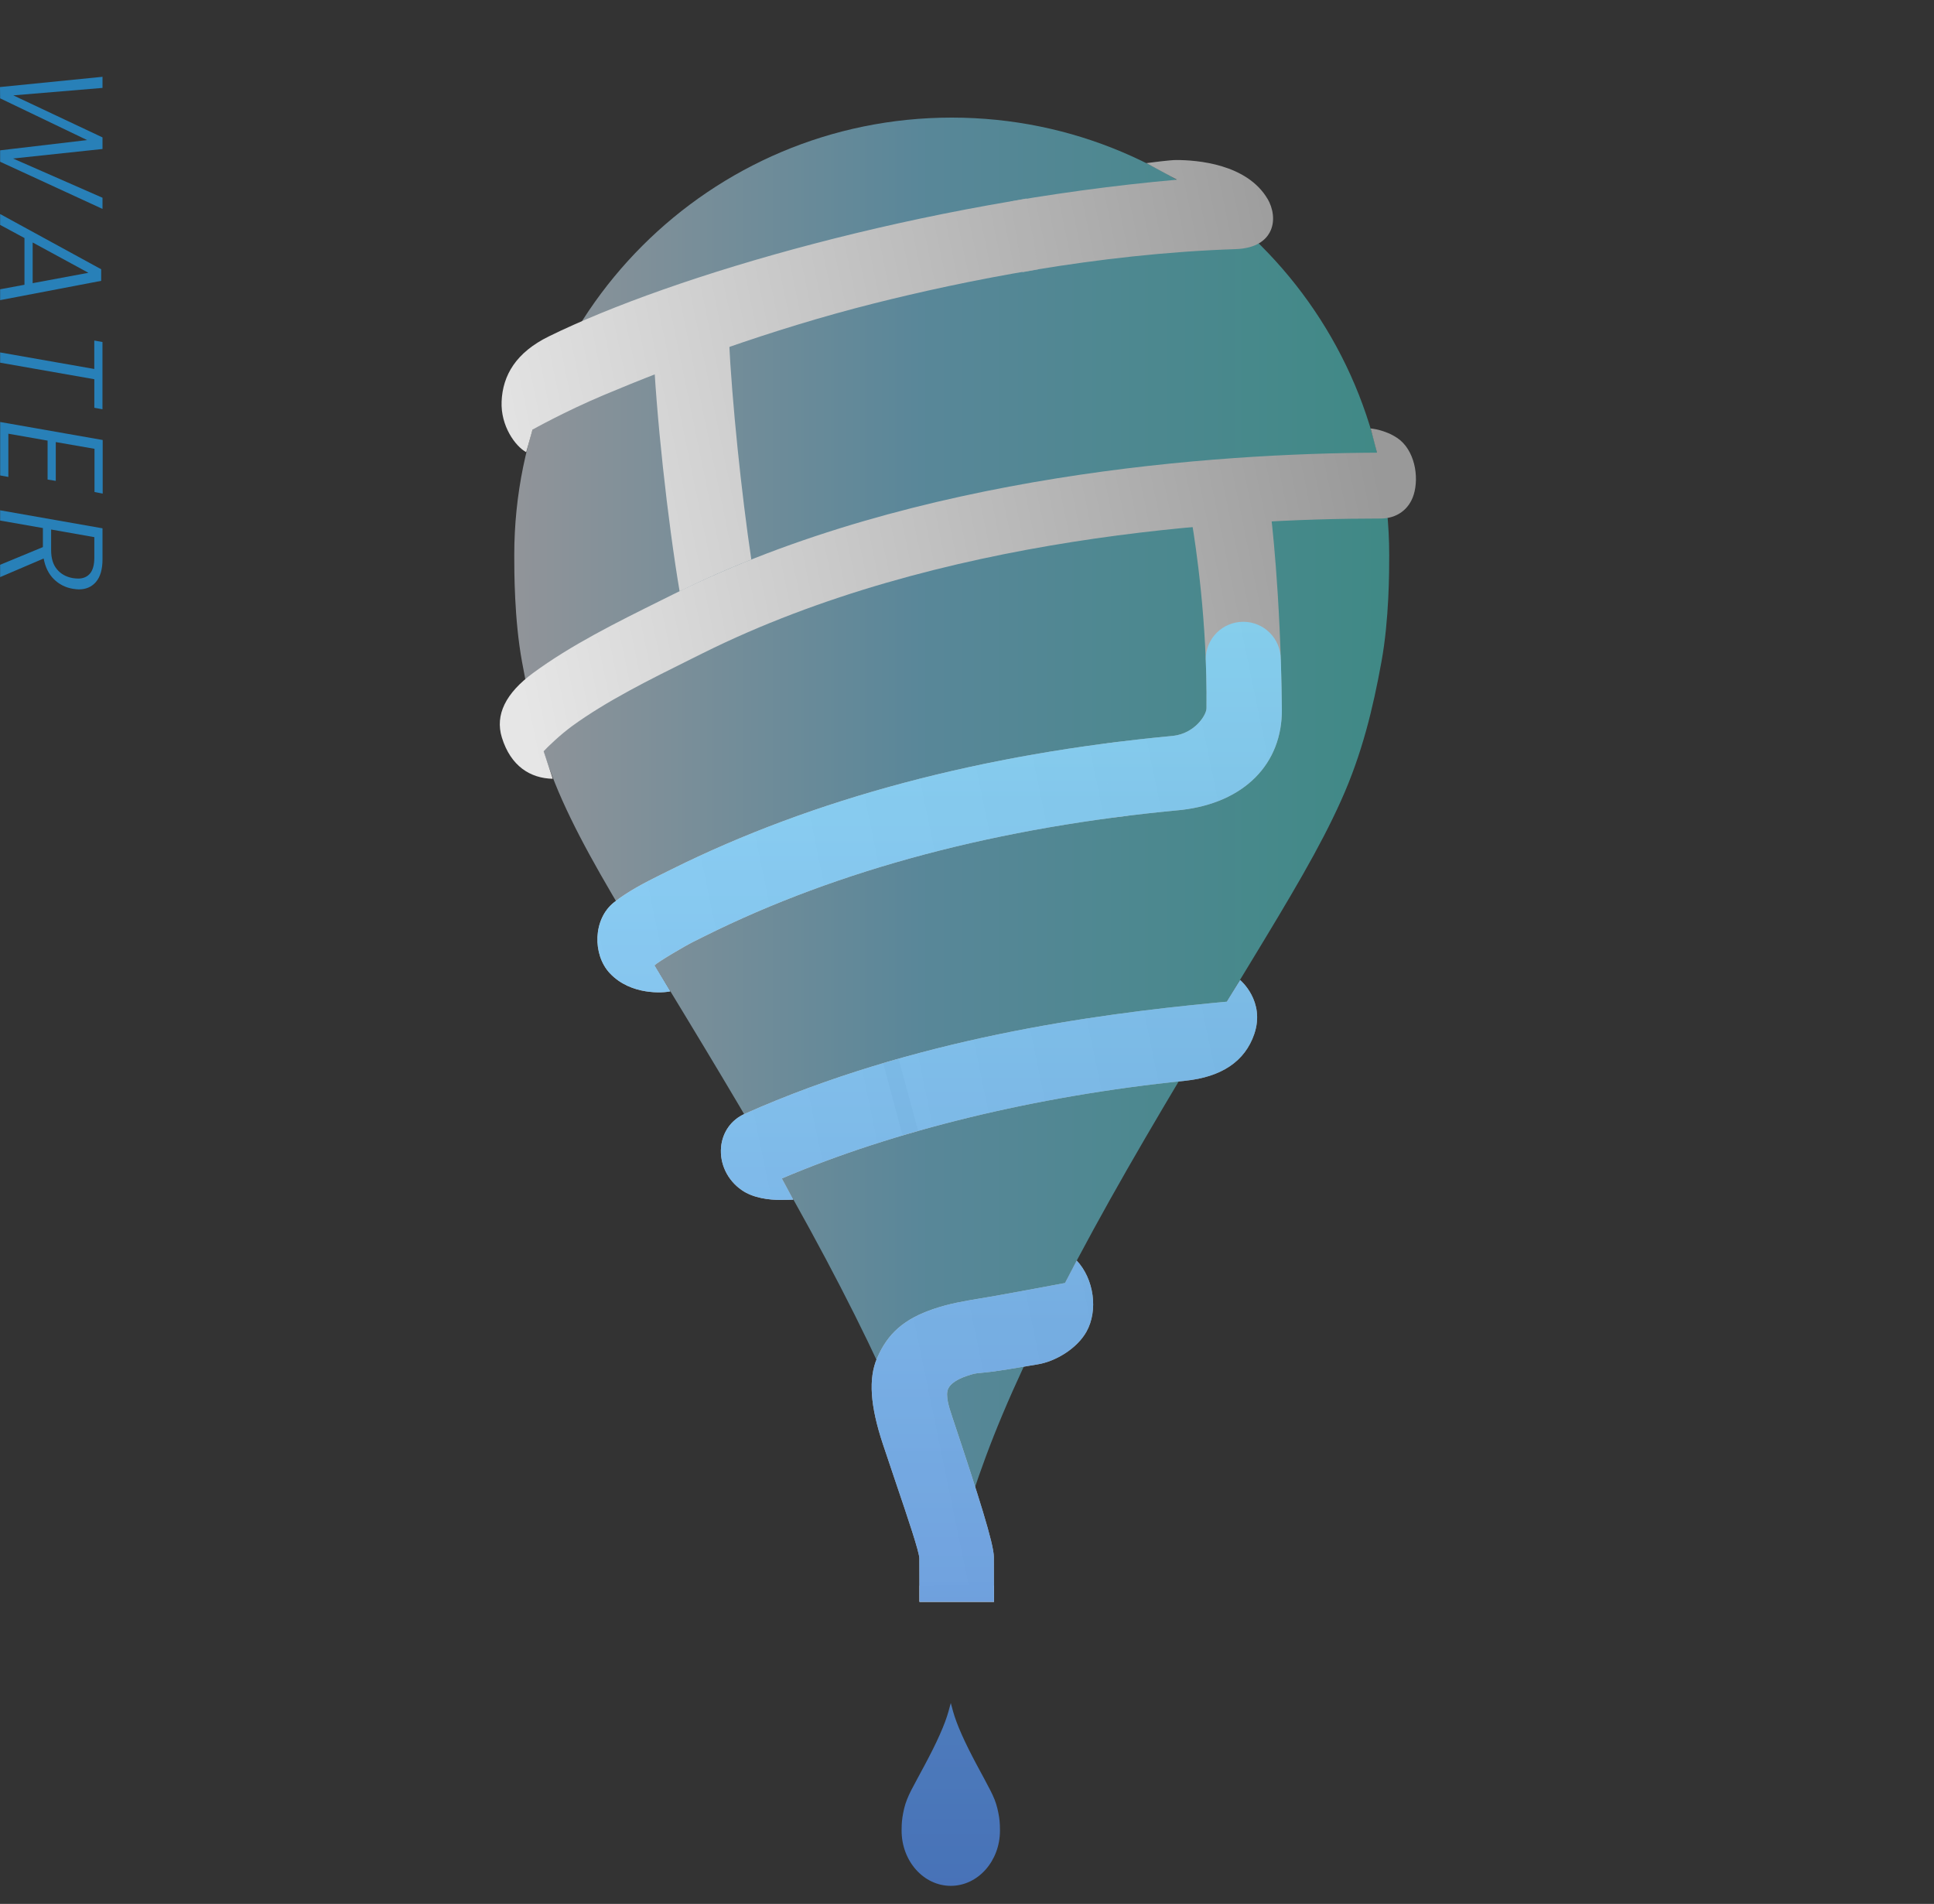 <?xml version="1.0" encoding="UTF-8"?>
<svg id="_レイヤー_2" data-name="レイヤー_2" xmlns="http://www.w3.org/2000/svg" xmlns:xlink="http://www.w3.org/1999/xlink" viewBox="0 0 449.03 442">
  <rect x="0" y="0" width="449.03" height="442" fill="#333333" stroke="none"/>
  <defs>
    <style>
      .cls-1 {
        fill: url(#_名称未設定グラデーション_400-6);
      }

      .cls-2 {
        fill: url(#_名称未設定グラデーション_400-5);
      }

      .cls-3 {
        fill: url(#_名称未設定グラデーション_377);
        opacity: .5;
      }

      .cls-3, .cls-4 {
        fill-rule: evenodd;
      }

      .cls-5 {
        fill: url(#_名称未設定グラデーション_403-4);
      }

      .cls-6 {
        fill: url(#_名称未設定グラデーション_400-2);
      }

      .cls-7 {
        fill: #ccc;
      }

      .cls-8 {
        fill: none;
      }

      .cls-9, .cls-10 {
        opacity: .8;
      }

      .cls-10 {
        fill: #b3b3b3;
      }

      .cls-11 {
        fill: #2880b8;
      }

      .cls-12 {
        fill: url(#_名称未設定グラデーション_400-4);
      }

      .cls-13 {
        fill: url(#_名称未設定グラデーション_400);
      }

      .cls-4 {
        fill: url(#_名称未設定グラデーション_403);
      }

      .cls-14 {
        fill: url(#_名称未設定グラデーション_400-3);
      }

      .cls-15 {
        clip-path: url(#clippath);
      }

      .cls-16 {
        fill: url(#_名称未設定グラデーション_403-3);
      }

      .cls-17 {
        fill: url(#_名称未設定グラデーション_403-2);
      }
    </style>
    <linearGradient id="_名称未設定グラデーション_377" data-name="名称未設定グラデーション 377" x1="119.39" y1="195.13" x2="322.53" y2="195.13" gradientUnits="userSpaceOnUse">
      <stop offset="0" stop-color="#f0f6ff"/>
      <stop offset=".47" stop-color="#7fdbff"/>
      <stop offset="1" stop-color="#4de1d9"/>
    </linearGradient>
    <linearGradient id="_名称未設定グラデーション_400" data-name="名称未設定グラデーション 400" x1="120.48" y1="159.42" x2="321.93" y2="117.85" gradientUnits="userSpaceOnUse">
      <stop offset="0" stop-color="#e6e6e6"/>
      <stop offset="1" stop-color="#999"/>
    </linearGradient>
    <linearGradient id="_名称未設定グラデーション_400-2" data-name="名称未設定グラデーション 400" x1="106.07" y1="89.6" x2="307.53" y2="48.03" xlink:href="#_名称未設定グラデーション_400"/>
    <linearGradient id="_名称未設定グラデーション_400-3" data-name="名称未設定グラデーション 400" x1="111.06" y1="113.79" x2="312.52" y2="72.22" xlink:href="#_名称未設定グラデーション_400"/>
    <linearGradient id="_名称未設定グラデーション_400-4" data-name="名称未設定グラデーション 400" x1="143.72" y1="272.06" x2="345.18" y2="230.49" xlink:href="#_名称未設定グラデーション_400"/>
    <linearGradient id="_名称未設定グラデーション_400-5" data-name="名称未設定グラデーション 400" x1="159.58" y1="348.93" x2="361.04" y2="307.36" xlink:href="#_名称未設定グラデーション_400"/>
    <linearGradient id="_名称未設定グラデーション_400-6" data-name="名称未設定グラデーション 400" x1="126.74" y1="189.76" x2="328.19" y2="148.19" xlink:href="#_名称未設定グラデーション_400"/>
    <clipPath id="clippath">
      <path class="cls-8" d="M279.94,153.06c0-4.81,3.9-8.71,8.71-8.71s8.71,3.9,8.71,8.71h37.69v288.94h-192.21l-19.64-237.54,156.74-51.39Z"/>
    </clipPath>
    <linearGradient id="_名称未設定グラデーション_403" data-name="名称未設定グラデーション 403" x1="220.74" y1="131.48" x2="220.74" y2="437.78" gradientUnits="userSpaceOnUse">
      <stop offset="0" stop-color="#7fdbff"/>
      <stop offset="1" stop-color="#4d82d9"/>
    </linearGradient>
    <linearGradient id="_名称未設定グラデーション_403-2" data-name="名称未設定グラデーション 403" x1="229.64" y1="131.48" x2="229.64" y2="437.78" xlink:href="#_名称未設定グラデーション_403"/>
    <linearGradient id="_名称未設定グラデーション_403-3" data-name="名称未設定グラデーション 403" x1="228.1" y1="131.48" x2="228.1" y2="437.78" xlink:href="#_名称未設定グラデーション_403"/>
    <linearGradient id="_名称未設定グラデーション_403-4" data-name="名称未設定グラデーション 403" x1="218.17" y1="131.48" x2="218.17" y2="437.78" xlink:href="#_名称未設定グラデーション_403"/>
  </defs>
  <g id="_ヘッダー" data-name="ヘッダー">
    <g>
      <g>
        <path class="cls-11" d="M23.8,48.5L.03,37.55v-2.65l20.2-2.38L.03,22.83l-.03-2.62,23.8-2.38v2.58l-20.71,1.73,20.71,9.76v2.69l-20.77,2.21,20.77,9.11v2.58Z"/>
        <path class="cls-11" d="M5.68,66.11v-10.85L.03,52.21v-2.52l23.46,12.82v2.69L.03,69.68v-2.52l5.64-1.05ZM7.58,65.74l12.95-2.41-12.95-7.04v9.45Z"/>
        <path class="cls-11" d="M23.8,95.01l-1.9-.34v-6.63L.03,84.2v-2.38l21.86,3.84v-6.6l1.9.34v15.61Z"/>
        <path class="cls-11" d="M21.93,104.19l-8.98-1.56v9.01l-1.9-.31v-9.04l-9.11-1.6v10.03l-1.9-.34v-12.41l23.8,4.18v12.44l-1.9-.37v-10.03Z"/>
        <path class="cls-11" d="M22.3,135.08c-1,1.17-2.33,1.75-4.01,1.75-.29,0-.76-.05-1.39-.14-1.72-.29-3.19-1.04-4.4-2.24-1.21-1.2-2-2.8-2.36-4.79L.03,133.98v-2.86l9.93-4.11v-4.42L.03,120.85v-2.38l23.77,4.18v7.17c0,2.33-.5,4.08-1.5,5.25ZM18.12,134.32c1.2,0,2.13-.4,2.79-1.19.66-.79.99-2.02.99-3.67v-4.76l-10.03-1.77v4.79c0,1.88.45,3.37,1.36,4.45.91,1.09,2.13,1.77,3.67,2.04.45.07.86.1,1.22.1Z"/>
      </g>
      <g>
        <path class="cls-3" d="M220.96,362.95c3.01-10.39,6-20.79,11.82-34.62,5.81-13.82,14.44-31.08,24.94-49.83,10.51-18.76,22.89-39.02,32.46-54.77,9.57-15.76,16.32-27.02,21.19-37.89,4.89-10.87,7.42-21.46,9.38-32.26,1.79-9.85,1.79-20.88,1.79-24.71,0-56.1-45.48-101.57-101.57-101.57-56.1,0-101.57,45.48-101.57,101.57,0,3.83,0,14.87,1.79,24.71,1.96,10.8,4.49,21.39,9.38,32.26,4.87,10.87,11.62,22.13,21.19,37.89,9.57,15.75,21.94,36.01,32.46,54.77,10.5,18.76,19.13,36.01,24.94,49.83,5.81,13.83,8.81,24.23,11.82,34.62Z"/>
        <path class="cls-13" d="M324.42,101.69c-2.84-1.93-6.07-2.21-6.19-2.22l1.48,5.62c-36.91.17-106.89,4.76-163.39,32.88l-2.56,1.27c-10.88,5.4-21.15,10.5-30,17.01-6.34,4.66-8.86,9.71-7.24,14.96,2.06,6.68,6.62,9.48,11.82,9.59l-2.11-6.4c.82-.91,3.86-3.84,6.59-5.83,8-5.83,18.04-10.81,27.75-15.63l2.57-1.28c54.68-27.22,121.96-31.28,157.18-31.28h.22c3.74,0,6.62-2.08,7.69-5.54,1.3-4.2.21-10.43-3.81-13.16Z"/>
        <path class="cls-6" d="M294.33,46.23c-4.8-8.2-16.45-9.08-21.23-9.08h0c-1.5,0-5.59.55-6.95.72l7.11,3.85c-59.06,5.23-117.22,22.32-145.86,36.39-7.53,3.7-10.69,8.95-10.94,15.11-.23,5.71,3.2,10.39,5.71,11.76l1.48-5.25s7.54-4.23,16.5-8c16.08-6.77,38.68-15.23,62.86-21.31,20.49-5.15,51.66-11.52,83.85-12.58,4.88-.16,7-2.17,7.91-3.83,1.48-2.68.69-5.87-.44-7.79ZM122.9,102.31l1.59-5.32h0l-1.59,5.32Z"/>
        <polygon class="cls-10" points="237.41 63.2 234.67 46.76 238.31 46.08 241.05 62.53 237.41 63.2"/>
        <path class="cls-14" d="M174.44,129.92c-2.26-15.18-4.5-36.44-5.21-51.47-.01-.23-.06-.44-.14-.64-.79-4.11-4.42-7.15-8.65-7.15-4.86,0-8.81,3.95-8.81,8.81,0,.03,0,.05,0,.08.63,16.31,3.39,41.36,6.16,57.73,0,0,4.69-2.29,8.72-4.06,4.02-1.77,7.92-3.3,7.92-3.3Z"/>
        <path class="cls-12" d="M287.93,227.51l-3.11,5.04c-.24.03-2.83.25-2.83.26-28.02,2.7-69.88,8.31-109.12,25.79-3.09,1.38-5.13,4.25-5.45,7.69-.36,3.88,1.48,7.72,4.81,10.01,2.72,1.88,6.41,2.27,9.03,2.27,1.16,0,2.9-.06,2.94-.06l-2.68-4.92c25.98-11.04,58.63-19.1,93.61-22.68,8.51-.87,13.92-4.52,16.08-10.84,2.62-7.68-3.28-12.55-3.28-12.55Z"/>
        <path class="cls-2" d="M249.99,292.64l-2.73,5.22c-2.28.44-10.72,2.01-15.86,2.93-1.35.24-2.6.45-3.76.64-4.01.67-7.18,1.2-10.87,2.45-6.83,2.32-10.63,5.63-13.13,11.41-2.04,4.73-1.61,11.08,1.36,20,1.08,3.23,2.13,6.33,3.1,9.22,2.64,7.78,5.36,15.82,5.35,17.28,0,.03,0,.06,0,.09l.03,9.99h17.3l-.03-10.43c-.04-3.1-3.43-13.82-9.67-32.52l-.04-.13c-.68-2.03-1.61-4.82-.89-6.41.51-1.12,2.01-2.16,4.23-2.91,1.74-.59,1.94-.61,3.22-.73,1.07-.1,2.86-.27,6.58-.87,1.09-.18,1.94-.32,2.8-.47,1.09-.19,2.2-.38,3.85-.64,4.25-.66,9.22-3.69,11.41-7.58,2.78-4.94,1.77-12.26-2.26-16.55ZM209.23,310.44s-.02.02-.03.02c0,0,.02-.02.03-.02Z"/>
        <path class="cls-1" d="M151.97,224.1c.8-.8,6.93-4.43,9.04-5.48l2.57-1.28c31.17-15.52,68.42-25.38,110.72-29.31,14.54-1.67,23.46-10.65,23.32-23.42-.3-27.73-2.58-45.41-2.6-45.59-.01-.11-.04-.22-.07-.32-.62-4.55-4.46-7.93-9.1-7.93-5.07,0-9.19,4.12-9.19,9.19,0,.17,0,.33.01.5,0,0,0,.02,0,.03-.03.28,0,.41.07.85.85,5.05,3.6,23.09,3.38,43.1-.02,1.6-2.74,5.81-7.71,6.39-44.31,4.15-83.53,14.59-116.54,31.02l-2.56,1.27c-3.66,1.82-7.5,3.8-10.74,6.36-4.92,3.88-5.02,12.13-1,16.44,4.91,5.25,12.58,4.56,14.05,4.23l-3.65-6.05Z"/>
        <rect class="cls-7" x="213.49" y="368.12" width="17.3" height="3.76"/>
        <polygon class="cls-10" points="258.14 189.85 256.13 172.68 259.8 172.22 261.82 189.39 258.14 189.85"/>
        <polygon class="cls-10" points="209.56 263.59 205.05 246.8 208.62 245.8 213.16 262.56 209.56 263.59"/>
        <g class="cls-9">
          <g class="cls-15">
            <g>
              <path class="cls-4" d="M220.74,395.4c-.34,1.31-.68,2.63-1.33,4.37-.65,1.75-1.62,3.93-2.8,6.3-1.18,2.37-2.57,4.93-3.65,6.92-1.08,1.99-1.84,3.41-2.38,4.79-.55,1.37-.83,2.71-1.05,4.08-.2,1.24-.2,2.64-.2,3.12,0,7.09,5.11,12.83,11.42,12.83,6.31,0,11.42-5.75,11.42-12.83,0-.48,0-1.88-.2-3.12-.22-1.36-.51-2.7-1.05-4.08-.55-1.37-1.31-2.8-2.38-4.79-1.08-1.99-2.47-4.55-3.65-6.92-1.18-2.37-2.15-4.55-2.8-6.3-.65-1.75-.99-3.06-1.33-4.37Z"/>
              <path class="cls-17" d="M287.93,227.51l-3.11,5.04c-.24.03-2.83.25-2.83.26-28.02,2.7-69.88,8.31-109.12,25.79-3.09,1.38-5.13,4.25-5.45,7.69-.36,3.88,1.48,7.72,4.81,10.01,2.72,1.88,6.41,2.27,9.03,2.27,1.16,0,2.9-.06,2.94-.06l-2.68-4.92c25.98-11.04,58.63-19.1,93.61-22.68,8.51-.87,13.92-4.52,16.08-10.84,2.62-7.68-3.28-12.55-3.28-12.55Z"/>
              <path class="cls-16" d="M249.99,292.64l-2.73,5.22c-2.28.44-10.72,2.01-15.86,2.93-1.35.24-2.6.45-3.76.64-4.01.67-7.18,1.2-10.87,2.45-6.83,2.32-10.63,5.63-13.13,11.41-2.04,4.73-1.61,11.08,1.36,20,1.08,3.23,2.13,6.33,3.1,9.22,2.64,7.78,5.36,15.82,5.35,17.28,0,.03,0,.06,0,.09l.03,9.99h17.3l-.03-10.43c-.04-3.1-3.43-13.82-9.67-32.52l-.04-.13c-.68-2.03-1.61-4.82-.89-6.41.51-1.12,2.01-2.16,4.23-2.91,1.74-.59,1.94-.61,3.22-.73,1.07-.1,2.86-.27,6.58-.87,1.09-.18,1.94-.32,2.8-.47,1.09-.19,2.2-.38,3.85-.64,4.25-.66,9.22-3.69,11.41-7.58,2.78-4.94,1.77-12.26-2.26-16.55ZM209.23,310.44s-.02.02-.03.02c0,0,.02-.02.03-.02Z"/>
              <path class="cls-5" d="M151.97,224.1c.8-.8,6.93-4.43,9.04-5.48l2.57-1.28c31.17-15.52,68.42-25.38,110.72-29.31,14.54-1.67,23.46-10.65,23.32-23.42-.3-27.73-2.58-45.41-2.6-45.59-.01-.11-.04-.22-.07-.32-.62-4.55-4.46-7.93-9.1-7.93-5.07,0-9.19,4.12-9.19,9.19,0,.17,0,.33.01.5,0,0,0,.02,0,.03-.03.28,0,.41.07.85.85,5.05,3.6,23.09,3.38,43.1-.02,1.6-2.74,5.81-7.71,6.39-44.31,4.15-83.53,14.59-116.54,31.02l-2.56,1.27c-3.66,1.82-7.5,3.8-10.74,6.36-4.92,3.88-5.02,12.13-1,16.44,4.91,5.25,12.58,4.56,14.05,4.23l-3.65-6.05Z"/>
            </g>
          </g>
        </g>
      </g>
      <rect class="cls-8" x=".03" width="449" height="442"/>
    </g>
  </g>
</svg>